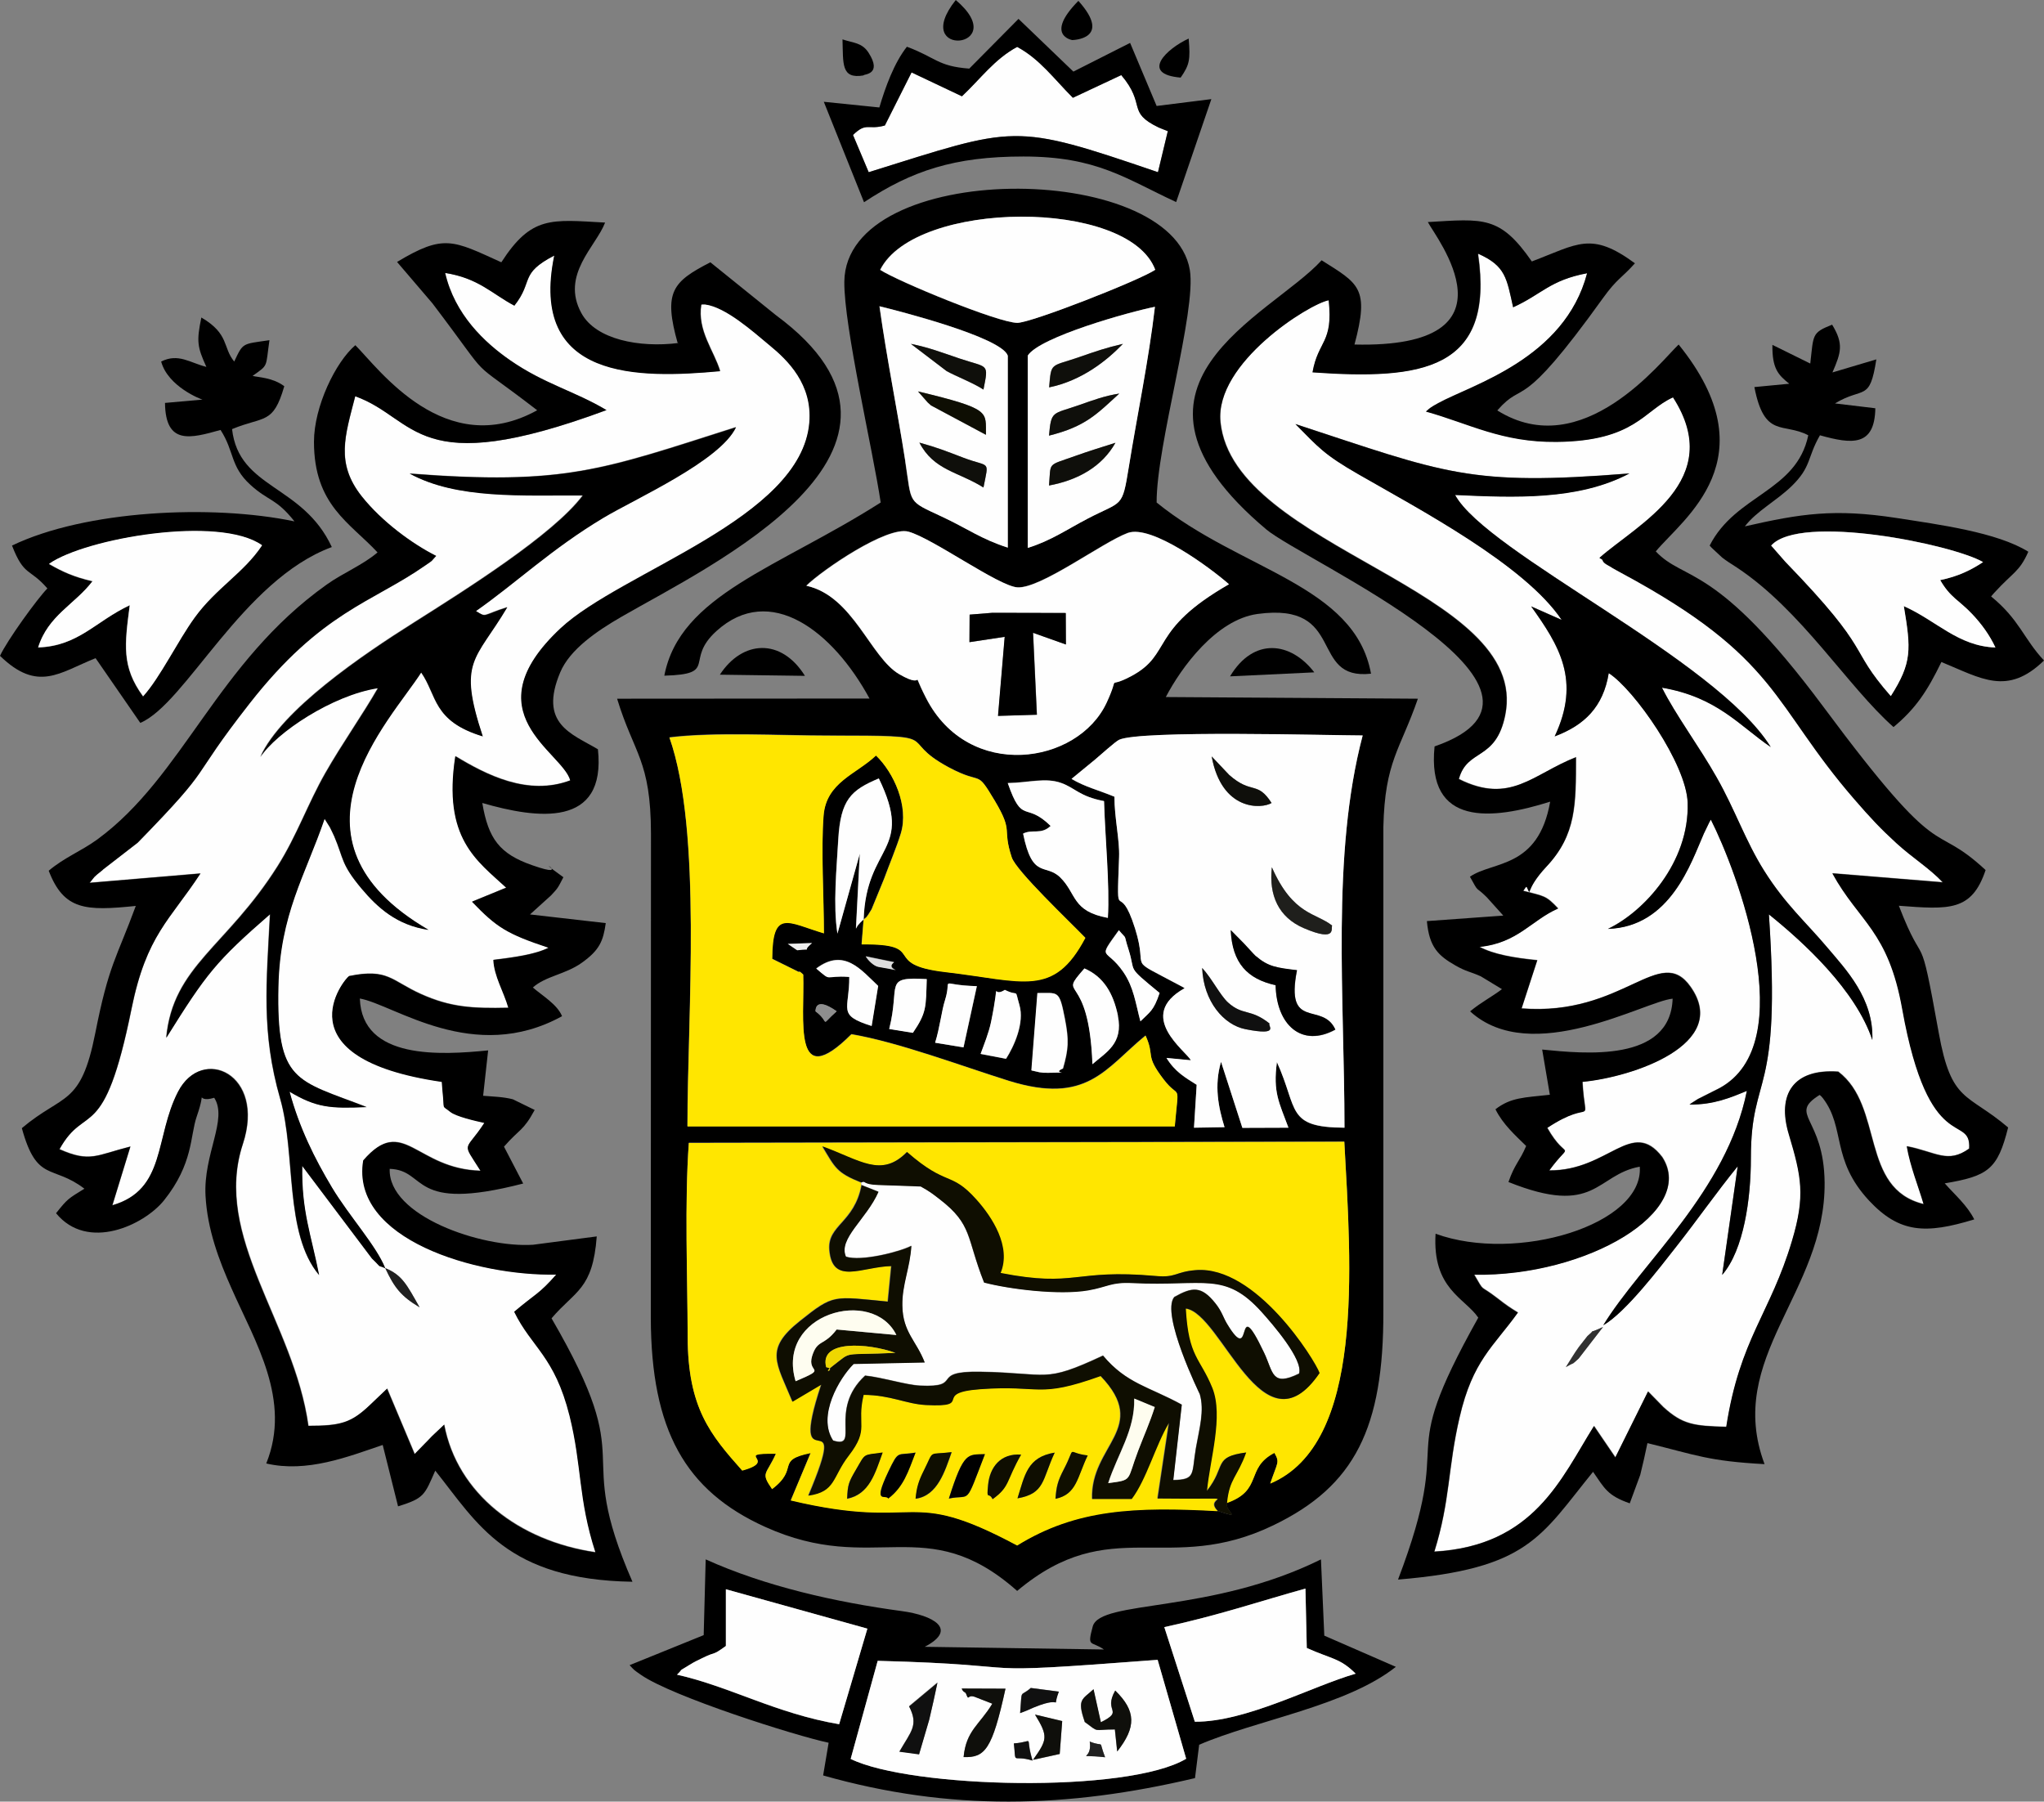 <?xml version="1.0" encoding="UTF-8"?> <!-- Creator: CorelDRAW 2020 (64-Bit) --> <svg xmlns="http://www.w3.org/2000/svg" xmlns:xlink="http://www.w3.org/1999/xlink" xmlns:xodm="http://www.corel.com/coreldraw/odm/2003" xml:space="preserve" width="88.261mm" height="77.796mm" style="shape-rendering:geometricPrecision; text-rendering:geometricPrecision; image-rendering:optimizeQuality; fill-rule:evenodd; clip-rule:evenodd" viewBox="0 0 122.52 107.99"><rect x="0" y="0" width="122.52" height="107.99" fill="#808080" stroke="none"/> <defs> <style type="text/css"> <![CDATA[ .fil1 {fill:black} .fil9 {fill:#0E0E03} .fil3 {fill:#0F0E01} .fil5 {fill:#0F0F0B} .fil10 {fill:#100F00} .fil7 {fill:#101010} .fil8 {fill:#1F1F1C} .fil12 {fill:#202020} .fil13 {fill:#303030} .fil14 {fill:#8E8E8E} .fil15 {fill:#DEDEDE} .fil11 {fill:#EFD700} .fil16 {fill:#EFEFEF} .fil6 {fill:#FEFDEF} .fil4 {fill:#FEFDF0} .fil0 {fill:#FEFEFE} .fil2 {fill:#FFE600} ]]> </style> </defs> <g id="Слой_x0020_1">  <g id="_1930754559104"> <path class="fil0" d="M93.85 81.95c0.32,-0.5 0.5,-0.82 0.79,-1.22 0.01,-0.01 0.51,-0.64 0.51,-0.65 0.74,-0.63 -0.28,0.04 0.93,-0.54l-1.46 1.89c-0.54,0.47 -0.05,0.1 -0.78,0.52zm-0.24 -44.8c-2.23,-3.32 -8.55,-6.64 -12.2,-8.74 -2.07,-1.19 -2.38,-1.61 -3.76,-3 9.03,2.96 10.39,3.74 20.02,2.96 -3.08,1.62 -6.92,1.44 -10.45,1.29 1.89,3.48 15.66,9.84 18.92,15.11 -1.91,-1.29 -3.21,-2.99 -6.52,-3.56 0.8,1.61 2.25,3.55 3.28,5.38 1.11,1.95 1.71,3.8 2.85,5.6 1.28,2.03 2.47,3.04 3.81,4.63 1.06,1.26 2.76,3.02 2.67,5.51 -0.99,-2.99 -4.09,-5.84 -6.2,-7.53 0.76,11.18 -1.08,9.36 -1.08,14.62 0,2.41 -0.41,5.49 -1.72,6.99l0.93 -6.51c-1.3,1.59 -2.4,3.2 -3.71,4.85 -0.92,1.16 -3.01,3.91 -4.35,4.68 2.28,-3.72 7.41,-8.05 8.61,-14.05 -1.01,0.41 -1.97,0.83 -3.44,0.82 0.08,-0.06 0.19,-0.13 0.25,-0.17 0.06,-0.04 0.18,-0.12 0.25,-0.16l1.29 -0.65c4.97,-2.68 1.06,-13.02 -0.51,-16.1 -0.06,0.09 -0.11,0.21 -0.15,0.28l-0.27 0.56c-0.76,1.72 -1.99,5.59 -5.75,5.71 2.15,-1.02 4.89,-3.98 4.78,-7.56 -0.07,-2.32 -3.2,-6.8 -4.73,-7.77 -0.33,2.02 -1.45,3.12 -3.24,3.79 1.58,-3.34 0.26,-5.44 -1.41,-7.79l1.83 0.81zm-2.91 -18.73c-0.39,-1.75 -0.45,-2.48 -2.09,-3.21 1.02,6.99 -3.4,7.55 -9.92,7.09 0.34,-1.93 1.24,-1.73 0.97,-4.32 -1.15,0.21 -6.85,3.76 -6.49,7.3 0.76,7.64 18.58,9.98 17.07,17.56 -0.55,2.78 -2.27,1.98 -2.78,3.84 3.09,1.55 4.43,-0.29 7.02,-1.31 -0,2.8 0.03,4.65 -1.77,6.56 -1.38,1.46 -0.84,1.85 -1.18,1.22 -0.04,-0.07 -0.14,0.15 -0.21,0.23 1.25,0.33 1.34,0.26 2.09,1.06 -1.59,0.7 -2.42,2.07 -4.71,2.3 0.82,0.45 2.05,0.66 3.46,0.8l-0.94 2.89c6.12,0.49 8.29,-3.94 10.14,-1.28 2.4,3.44 -3.49,5.41 -6.49,5.68 0.17,2.94 0.75,0.86 -2.11,2.76 1.21,2.14 1.54,0.61 0.12,2.55 3.55,0.03 4.95,-3.18 6.77,-0.8 2.09,3.23 -4.48,7.16 -11.27,7.05 0.66,1.12 0.25,0.54 1.36,1.39 0.61,0.47 0.76,0.57 1.26,0.88 -1.47,2.06 -2.71,2.87 -3.5,6.29 -0.71,3.05 -0.55,4.96 -1.51,8.04 5.98,-0.34 7.6,-4.37 9.57,-7.53l1.28 1.88 1.96 -3.95 0.91 0.93c1.15,1.05 1.82,1.14 3.78,1.19 0.82,-5.3 2.64,-6.78 3.94,-11.15 0.8,-2.69 0.57,-3.85 -0.19,-6.39 -0.72,-2.39 0.26,-3.94 2.96,-3.75 2.75,2.09 1.28,7.01 5.12,7.94 -0.31,-1.06 -0.8,-2.25 -1.01,-3.47 1.75,0.34 2.45,1.07 3.74,0.14 0.13,-2.16 -2.41,0.57 -4.01,-8.36 -0.84,-4.71 -2.58,-5.2 -4.19,-8.14l6.62 0.54c-0.82,-0.86 -1.77,-1.44 -2.78,-2.35 -0.99,-0.89 -1.54,-1.5 -2.52,-2.63 -4.97,-5.73 -4.47,-8.45 -13.97,-13.57 -0.16,-0.09 -0.48,-0.25 -0.7,-0.4 -0.05,-0.03 -0.37,-0.17 -0.41,-0.33 -0.03,-0.11 -0.14,-0.11 -0.2,-0.17 2.29,-2.02 7.61,-4.64 4.41,-9.62 -1.75,0.78 -2.28,2.62 -6.98,2.67 -3.29,0.03 -5.22,-1.09 -7.83,-1.82 0.27,-0.23 0.27,-0.24 0.73,-0.5 2.02,-1.1 7.58,-2.64 8.93,-7.79 -2.24,0.43 -2.71,1.26 -4.43,2.04z"></path> <path class="fil0" d="M23.09 76.01c1.02,0.41 1.29,0.99 2.06,2.35 -1.11,-0.66 -1.5,-1.16 -2.06,-2.35zm0 0c-0.63,-0.29 -0.11,0.08 -0.81,-0.59l-4.18 -5.55c-0.05,2.71 0.53,4.1 1.01,6.54 -2.1,-2.51 -1.37,-7.23 -2.33,-10.57 -1.14,-3.98 -0.82,-6.94 -0.61,-11.06 -3.24,2.82 -3.81,3.56 -6.22,7.41 0.41,-4.31 3.62,-5.44 6.68,-10.29 1.16,-1.83 1.81,-3.74 2.86,-5.58 1.01,-1.77 2.24,-3.5 3.15,-5.09 -2.74,0.42 -6.1,2.67 -7.05,4.13 1.27,-2.82 6.13,-6.12 9.21,-8.06 3.05,-1.93 8.36,-5.26 10.12,-7.62 -3.62,-0.02 -7.55,0.24 -10.38,-1.31 9.32,0.72 11.5,-0.21 19.56,-2.78 -0.96,2.03 -6.03,4.28 -7.95,5.43 -3.12,1.87 -5.18,3.86 -7.64,5.59 0.67,0.41 0.34,0.26 1.88,-0.23 -1.92,3.23 -2.98,3.17 -1.47,7.74 -3.02,-0.92 -2.73,-2.45 -3.69,-3.83 -1.84,2.88 -8.89,9.99 0.44,15.43 -1.89,-0.28 -3.05,-1.33 -4.01,-2.47 -1.25,-1.49 -1.06,-1.78 -1.64,-3.14 -0.07,-0.16 -0.21,-0.45 -0.26,-0.54l-0.32 -0.51c-1.16,3.41 -2.68,5.73 -2.77,10.07 -0.12,5.75 1.05,5.58 5.29,7.21 -2.19,0.1 -3.02,0.04 -4.62,-0.92 0.59,2.18 1.49,3.99 2.54,5.74 1.01,1.68 2.67,3.5 3.19,4.83zm7.75 -57.69c-1.33,-0.7 -2.15,-1.66 -4.15,-1.96 0.57,2.49 2.37,4.17 3.89,5.23 2.06,1.43 3.85,1.84 5.78,2.99 -11.5,4.26 -11.32,0.52 -15.06,-0.83 -0.61,2.37 -1.19,4 0.39,6 1.21,1.52 3.03,2.85 4.46,3.57 -0.4,0.42 -0.07,0.16 -0.68,0.59 -3.15,2.2 -6.2,2.76 -10.5,8.25 -3.84,4.91 -1.92,3.44 -6.71,8.35l-2.08 1.61c-0.65,0.54 -0.39,0.31 -0.79,0.78l6.64 -0.56c-1.82,2.79 -3.24,3.68 -4.13,8.1 -1.67,8.25 -2.75,5.6 -4.32,8.43 1.83,0.82 2.22,0.35 4.25,-0.16l-1.08 3.52c3.24,-0.94 2.52,-4.08 3.94,-6.81 1.45,-2.79 5.27,-1.05 3.88,3.14 -1.83,5.56 3.07,10.66 3.93,16.89 1.91,0 2.55,-0.17 3.65,-1.21l1.07 -1.02 1.65 3.92 0.83 -0.85c0.07,-0.07 0.14,-0.15 0.21,-0.22l0.73 -0.69c0.78,4.12 4.46,6.97 9.07,7.65 -1.04,-3.21 -0.8,-5.16 -1.55,-8.18 -0.9,-3.59 -2.26,-4.09 -3.32,-6.24 1.28,-1.08 1.49,-1.05 2.52,-2.23 -4.78,0.1 -12.35,-2.11 -11.57,-6.84 2.39,-2.77 3.14,0.52 7.03,0.62 -1.15,-1.83 -0.94,-1.08 0.23,-2.87 -0.55,-0.12 -1.7,-0.38 -2.04,-0.66 -0.55,-0.44 -0.33,-0.02 -0.47,-1.28l-0.04 -0.52c-9.77,-1.42 -5.82,-6.19 -5.56,-6.34 2.33,-0.47 2.53,0.28 4.31,1.08 1.76,0.79 3.07,0.87 5.24,0.82 -0.29,-1 -0.85,-1.88 -0.9,-2.87 1.22,-0.15 2.5,-0.32 3.31,-0.73 -2.5,-0.83 -3.12,-1.21 -4.59,-2.76l2.05 -0.84c-1.76,-1.63 -3.81,-2.95 -3.05,-7.88 1.84,1.11 4.33,2.41 6.89,1.45 -0.46,-1.72 -5.99,-4.05 -0.59,-9.11 3.65,-3.42 14.44,-6.56 14.92,-12.34 0.19,-2.29 -1.28,-3.72 -2.38,-4.63 -1.01,-0.83 -2.63,-2.29 -3.86,-2.45 -0.04,-0.01 -0.16,-0.01 -0.24,0.01 -0.25,1.57 0.75,2.75 1.13,3.99 -4.89,0.45 -11.48,0.55 -9.94,-6.93 -2.12,1.09 -1.23,1.53 -2.39,3z"></path> <path class="fil1" d="M73.53 90.08c-0.12,0.52 1.03,1.01 -0.54,0.48 -4.96,-0.28 -8.48,-0.14 -12.02,2.06 -6.74,-3.61 -5.67,-0.83 -13.57,-2.7l1.19 -2.84c-2.15,0.45 -0.64,0.9 -2.31,2.16 -0.7,-1.02 -0.35,-0.82 0.23,-2.12 -2.65,-0.02 0.22,0.4 -2.02,1.01 -1.91,-2.15 -3.26,-3.75 -3.27,-8.02 -0.01,-3.67 -0.19,-8.03 0.07,-11.62l39.29 -0.07c0.41,7.51 1.24,18.09 -4.44,20.49 0.45,-1.31 0.58,-1.25 0.25,-1.84 -1.77,0.92 -0.65,2.24 -2.87,3.01zm-11.69 -25.92l0.36 -4.63c1.25,0.01 1.3,-0.22 1.64,1.52 0.26,1.32 0.21,1.85 -0.11,3 -0.82,0.35 0.88,0.22 -0.9,0.26 -0.49,0.01 -0.55,-0.05 -0.98,-0.14zm-3.05 -0.99c0.2,-0.55 0.48,-1.23 0.62,-1.89 0.6,-2.94 -0.05,-1.37 0.83,-1.94 0.89,0.44 0.56,-0.18 0.87,0.9 0.32,1.08 -0.32,2.49 -0.8,3.23l-1.52 -0.29zm-2.73 -0.67c0.28,-0.89 0.39,-1.92 0.59,-2.54 0.47,-1.49 -0.51,-0.92 1.91,-0.85l-0.8 3.67 -1.7 -0.28zm-2.76 -0.83c0.68,-2.69 -0.38,-3.13 2.25,-2.99 -0.06,1.68 -0,2 -0.83,3.22l-1.42 -0.23zm-4.42 -1.06c0.02,-0.01 -0.08,-0.95 1.27,0 -1.08,0.96 -0.33,0.7 -1.27,0zm16.12 -2.57c1.15,0.5 1.73,1.49 2.01,2.83 0.35,1.69 -0.72,2.2 -1.52,2.91 -0.21,-5.73 -2.17,-3.82 -0.48,-5.74zm-16.08 0c1.67,-1.26 2.7,0.1 3.71,1.04l-0.39 2.4c-2.09,-0.66 -1.32,-0.96 -1.34,-2.94 -1.58,-0.11 -0.98,0.35 -1.99,-0.51zm4.67 -0.37c-0.65,0.49 1.15,0.61 -0.92,0.27 -0.29,-0.05 -0.63,-0.38 -0.77,-0.63l1.7 0.35zm14.05 -0.76c0.46,1.44 -0.19,0.91 1.86,2.6 -0.36,1.08 -0.58,1.13 -1.15,1.7 -0.28,-1.08 -0.39,-2.04 -1.02,-2.95 -1.05,-1.53 -1.61,-0.65 -0.27,-2.51 0.55,0.65 0.24,0.11 0.58,1.16zm-20.42 -0.34l1.44 -0.05c-0.71,0.59 0.18,0.29 -0.89,0.43l-0.56 -0.38zm4.54 -1.46c-0.06,0.06 -0.17,0.15 -0.2,0.19 -0.02,0.03 -0.14,0.15 -0.16,0.18 -0.02,0.03 -0.08,0.15 -0.1,0.18l0.23 -4.49 -1.34 4.79c-0.27,-1.71 -0.04,-3.91 0.05,-5.64 0.14,-2.39 0.76,-2.96 2.43,-3.66 2.14,4.39 -0.76,3.93 -0.91,8.46zm9.56 -5.15c0.57,-0.29 1.07,0.09 1.65,-0.46 -1.54,-1.51 -1.68,-0.02 -2.57,-2.57 1.28,-0.03 2.26,-0.35 3.22,-0 0.82,0.3 1.07,0.8 2.55,1.08 0.06,2.14 0.35,5.05 0.23,7 -2.17,-0.4 -1.86,-1.45 -2.86,-2.43 -0.89,-0.87 -1.66,0.14 -2.22,-2.62zm4.36 -4.46c0.25,-0.2 1.17,-1.04 1.4,-1.15 1.28,-0.6 12.7,-0.26 14.6,-0.26 -1.89,7.17 -1.09,15.74 -1.09,23.51 -3.52,-0.01 -2.76,-1.1 -4.05,-3.93 -0.25,1.82 0.13,2.41 0.69,3.93l-2.76 0.01 -1.28 -3.96c-0.42,1.44 -0.16,2.71 0.21,3.92l-1.83 0.03 0.16 -2.57c-0.69,-0.44 -1.28,-0.76 -1.81,-1.61l1.46 0.14c-0.26,-0.53 -3.34,-2.65 -0.37,-4.32 -0.09,-0.07 -0.21,-0.13 -0.28,-0.16 -3.36,-1.8 -1.84,-0.7 -2.69,-3.41 -1,-3.17 -1.13,0.14 -0.96,-4.29 0.04,-1.02 -0.28,-2.34 -0.28,-3.62 -1.05,-0.43 -1.73,-0.58 -2.56,-1.06l1.45 -1.19zm-13.93 9.61c0.19,-0.17 0.13,-0.02 0.49,-0.62l0.75 -1.83c0.31,-0.85 0.75,-1.89 1,-2.71 0.5,-1.65 -0.43,-3.66 -1.49,-4.68 -1.19,1.13 -2.98,1.6 -3.14,3.6 -0.16,2.02 0.02,4.94 0.02,7.06 -2.18,-0.65 -3.09,-1.49 -3.1,1.53l1.6 0.79c0.04,-0.08 0.18,0.09 0.26,0.15 0.09,2.7 -0.67,7.14 2.89,3.58 2.79,0.47 6.62,1.91 9.42,2.79 4.71,1.47 5.8,-0.74 8.21,-2.71 0.58,1.28 -0.07,1.11 1.08,2.62 0.99,1.3 0.92,0 0.67,2.82l-29.21 0c0,-6.67 0.9,-17.68 -1.08,-23.31 2.71,-0.34 6.6,-0.11 9.44,-0.11 7.51,-0.01 3.99,0.12 7.3,1.9 2.11,1.13 1.59,0.04 2.76,2 1.15,1.94 0.42,1.59 1.02,3.4 0.27,0.82 3.43,3.81 4.41,4.82 -1.92,3.62 -3.74,2.59 -8.4,2.05 -3.95,-0.45 -0.94,-1.7 -5.01,-1.66l0.12 -1.49zm2.69 -23.25c1.44,0.39 5.42,3.28 6.54,3.34 1.41,0.07 5.05,-2.67 6.6,-3.26 1.43,-0.54 4.99,2.11 6.07,3.07 -4.85,2.78 -3.35,4.18 -5.88,5.52 -1.57,0.83 -0.59,-0.28 -1.45,1.57 -1.72,3.73 -8.28,4.72 -10.83,-0.28 -1.03,-2.02 0.16,-0.4 -1.59,-1.41 -1.75,-1 -2.77,-4.69 -5.58,-5.31 0.97,-0.95 4.83,-3.59 6.12,-3.24zm-0.18 -4.21c-0.48,-3.13 -1.1,-6.09 -1.55,-9.3 1.04,0.25 7.32,1.85 7.69,2.96l0 11.5c-1.61,-0.51 -2.43,-1.14 -3.96,-1.86 -2.09,-0.97 -1.79,-0.72 -2.19,-3.31zm7.34 -6.34c0.72,-1.12 6.14,-2.63 7.62,-2.92 -0.37,3.19 -1.07,6.51 -1.57,9.63 -0.4,2.47 -0.37,1.98 -2.45,3.06 -1.27,0.66 -2.2,1.32 -3.6,1.76l0 -11.53zm-8.85 -5.14c2.1,-4.19 14.89,-4.3 16.48,0 -0.93,0.63 -7.44,3.18 -8.27,3.18 -1.15,-0.01 -7.13,-2.47 -8.22,-3.18zm-12.94 24.33c3.29,-0.09 1.18,-0.91 3.14,-2.68 3.21,-2.9 6.97,-0 9.17,4.05l-15.13 0.01c1.01,3.32 2.02,3.67 2.03,8.08l-0.01 29.04c0.02,6.72 2.06,10.35 6.85,12.52 6.56,2.97 9.64,-1.01 15.11,3.84 5.63,-4.73 9.04,-0.88 15.37,-3.94 4.87,-2.35 6.6,-5.83 6.58,-12.81l-0 -29.03c0.09,-3.96 1.01,-4.63 2.07,-7.7l-15.11 -0.1c0.92,-1.76 3.01,-4.64 5.5,-4.98 5.37,-0.73 3.04,4 6.8,3.58 -0.97,-5.34 -7.86,-6.2 -12.85,-10.26 -0.02,-3.43 2.4,-11.48 1.99,-13.94 -1.11,-6.59 -20.62,-6.62 -20.71,0.7 -0.03,2.68 1.72,10.13 2.18,13.24 -6.17,3.93 -12.04,5.53 -12.97,10.38z"></path> <path class="fil1" d="M6.17 52.12l2.08 -1.61c4.79,-4.91 2.87,-3.44 6.71,-8.35 4.3,-5.5 7.35,-6.05 10.5,-8.25 0.61,-0.42 0.28,-0.17 0.68,-0.59 -1.43,-0.72 -3.25,-2.05 -4.46,-3.57 -1.58,-2 -1,-3.62 -0.39,-6 3.74,1.34 3.56,5.09 15.06,0.83 -1.93,-1.15 -3.72,-1.56 -5.78,-2.99 -1.52,-1.05 -3.32,-2.74 -3.89,-5.23 2,0.31 2.82,1.26 4.15,1.96 1.16,-1.46 0.27,-1.9 2.39,-3 -1.54,7.48 5.05,7.38 9.94,6.93 -0.37,-1.24 -1.38,-2.42 -1.13,-3.99 0.08,-0.02 0.19,-0.01 0.24,-0.01 1.23,0.16 2.85,1.61 3.86,2.45 1.1,0.9 2.57,2.34 2.38,4.63 -0.48,5.78 -11.26,8.92 -14.92,12.34 -5.4,5.06 0.13,7.39 0.59,9.11 -2.55,0.96 -5.05,-0.34 -6.89,-1.45 -0.76,4.93 1.29,6.25 3.05,7.88l-2.05 0.84c1.48,1.54 2.09,1.93 4.59,2.76 -0.81,0.41 -2.08,0.58 -3.31,0.73 0.05,0.99 0.61,1.87 0.9,2.87 -2.17,0.05 -3.48,-0.03 -5.24,-0.82 -1.78,-0.8 -1.98,-1.56 -4.31,-1.08 -0.26,0.14 -4.22,4.92 5.56,6.34l0.04 0.52c0.14,1.26 -0.08,0.83 0.47,1.28 0.35,0.28 1.5,0.54 2.04,0.66 -1.17,1.8 -1.38,1.04 -0.23,2.87 -3.89,-0.1 -4.63,-3.39 -7.03,-0.62 -0.78,4.73 6.79,6.94 11.57,6.84 -1.03,1.18 -1.25,1.15 -2.52,2.23 1.05,2.15 2.42,2.65 3.32,6.24 0.75,3.02 0.51,4.97 1.55,8.18 -4.61,-0.67 -8.29,-3.52 -9.07,-7.65l-0.73 0.69c-0.07,0.07 -0.14,0.15 -0.21,0.22l-0.83 0.85 -1.65 -3.92 -1.07 1.02c-1.11,1.04 -1.74,1.21 -3.65,1.21 -0.87,-6.23 -5.76,-11.33 -3.93,-16.89 1.38,-4.2 -2.44,-5.93 -3.88,-3.14 -1.41,2.73 -0.7,5.87 -3.94,6.81l1.08 -3.52c-2.03,0.51 -2.41,0.98 -4.25,0.16 1.57,-2.84 2.65,-0.18 4.32,-8.43 0.9,-4.42 2.31,-5.31 4.13,-8.1l-6.64 0.56c0.39,-0.47 0.13,-0.25 0.79,-0.78zm34.48 -31.56c-2.31,0.29 -4.93,-0.2 -5.8,-1.79 -1.26,-2.3 0.88,-4 1.42,-5.43 -3.24,-0.18 -4.41,-0.42 -6.22,2.38 -2.91,-1.32 -3.44,-1.71 -6.25,-0.02l2.12 2.48c3.91,5.15 1.77,2.93 6.28,6.41 -5.52,3.05 -9.49,-2.49 -10.9,-3.9 -1.18,1 -2.48,3.68 -2.48,5.79 0,3.8 2.16,4.85 3.81,6.63 -0.87,0.75 -2.07,1.23 -3.05,1.93 -6.59,4.69 -8.57,11.48 -13.74,15.27 -0.99,0.72 -1.96,1.07 -2.92,1.88 0.91,2.37 2.21,2.42 5.22,2.11 -1.17,3.18 -1.61,3.48 -2.43,7.63 -0.87,4.4 -1.91,3.59 -4.4,5.69 0.9,3.29 1.83,2.16 3.75,3.63 -0.97,0.6 -1,0.59 -1.7,1.47 1.89,2.31 5.28,0.71 6.47,-0.77 1.76,-2.2 1.56,-3.86 1.96,-5.02 0.67,-1.94 -0.2,-0.75 1.05,-1.13 0.83,1.29 -0.66,3.37 -0.52,5.88 0.11,2.01 0.8,3.85 1.56,5.55 1.41,3.2 3.61,6.69 2.08,10.49 2.43,0.57 4.89,-0.4 6.98,-1.11l0.92 3.68c1.57,-0.49 1.58,-0.66 2.23,-2.14 2.52,3.16 4.28,6.54 11.82,6.66 -3.68,-8.44 0.56,-6.48 -4.85,-15.79 1.42,-1.67 2.47,-1.71 2.71,-4.91l-3.82 0.5c-3.1,0.2 -8.71,-1.74 -8.59,-4.55 2.29,0.08 1.15,2.65 8,0.88l-1.15 -2.21c0.94,-1.08 1.14,-0.91 1.84,-2.2l-1.31 -0.64c-0.58,-0.15 -1.19,-0.16 -1.78,-0.21l0.3 -2.72c-2.82,0.28 -7.57,0.58 -7.69,-3.11 2.06,0.37 6.82,3.98 12.12,1.06 -0.28,-0.7 -1.17,-1.22 -1.75,-1.72 0.77,-0.69 1.95,-0.78 2.93,-1.48 1.07,-0.76 1.29,-1.31 1.44,-2.38l-4.54 -0.52 1.26 -1.14c0.42,-0.45 0.4,-0.43 0.74,-1.09 -2.18,-1.55 0.77,0.21 -1.87,-0.72 -1.95,-0.68 -2.63,-1.58 -2.99,-3.73 3.28,0.95 7.44,1.52 6.93,-3.22 -1.59,-0.94 -3.56,-1.52 -2.26,-4.61 0.58,-1.38 2.2,-2.48 3.67,-3.33 5.25,-3.04 20.15,-10.05 9.26,-18.08l-3.93 -3.17c-2.27,1.17 -2.83,1.77 -1.95,4.88z"></path> <path class="fil1" d="M88.61 15.21c1.64,0.73 1.7,1.46 2.09,3.21 1.72,-0.78 2.19,-1.62 4.43,-2.04 -1.35,5.14 -6.92,6.68 -8.93,7.79 -0.47,0.26 -0.47,0.27 -0.73,0.5 2.61,0.73 4.54,1.85 7.83,1.82 4.7,-0.05 5.22,-1.88 6.98,-2.67 3.21,4.98 -2.12,7.6 -4.41,9.62 0.06,0.06 0.17,0.06 0.2,0.17 0.04,0.15 0.36,0.3 0.41,0.33 0.23,0.15 0.54,0.31 0.7,0.4 9.5,5.11 9,7.84 13.97,13.57 0.98,1.13 1.54,1.73 2.52,2.63 1.01,0.92 1.97,1.49 2.78,2.35l-6.62 -0.54c1.61,2.93 3.35,3.43 4.19,8.14 1.6,8.93 4.14,6.2 4.01,8.36 -1.3,0.93 -1.99,0.2 -3.74,-0.14 0.21,1.22 0.7,2.41 1.01,3.47 -3.84,-0.93 -2.37,-5.86 -5.12,-7.94 -2.7,-0.19 -3.68,1.36 -2.96,3.75 0.76,2.54 1,3.69 0.19,6.39 -1.3,4.37 -3.12,5.85 -3.94,11.15 -1.96,-0.05 -2.63,-0.14 -3.78,-1.19l-0.91 -0.93 -1.96 3.95 -1.28 -1.88c-1.97,3.15 -3.59,7.18 -9.57,7.53 0.96,-3.08 0.8,-4.99 1.51,-8.04 0.79,-3.42 2.02,-4.23 3.5,-6.29 -0.5,-0.31 -0.66,-0.41 -1.26,-0.88 -1.1,-0.85 -0.7,-0.26 -1.36,-1.39 6.79,0.11 13.37,-3.82 11.27,-7.05 -1.82,-2.37 -3.22,0.83 -6.77,0.8 1.43,-1.94 1.1,-0.41 -0.12,-2.55 2.86,-1.89 2.28,0.19 2.11,-2.76 3,-0.28 8.89,-2.25 6.49,-5.68 -1.85,-2.66 -4.02,1.76 -10.14,1.28l0.94 -2.89c-1.41,-0.14 -2.64,-0.36 -3.46,-0.8 2.29,-0.23 3.11,-1.6 4.71,-2.3 -0.75,-0.8 -0.84,-0.73 -2.09,-1.06 0.07,-0.08 0.18,-0.3 0.21,-0.23 0.34,0.64 -0.19,0.25 1.18,-1.22 1.8,-1.92 1.76,-3.76 1.77,-6.56 -2.6,1.02 -3.93,2.85 -7.02,1.31 0.51,-1.86 2.22,-1.05 2.78,-3.84 1.51,-7.58 -16.31,-9.92 -17.07,-17.56 -0.35,-3.54 5.34,-7.1 6.49,-7.3 0.28,2.59 -0.63,2.39 -0.97,4.32 6.52,0.46 10.94,-0.11 9.92,-7.09zm-3.01 -1.88c0.41,0.83 5.79,7.56 -4.41,7.32 0.91,-3.4 0.26,-3.64 -1.97,-5.05 -3.06,3.36 -13.59,7.48 -3.32,16.13 2.22,1.87 19.77,9.65 10.09,13.01 -0.49,4.84 3.45,4.41 6.93,3.31 -0.71,4.04 -3.44,3.55 -4.81,4.5 0.58,1.05 0.27,0.5 1.01,1.23l0.99 1.1 -4.58 0.33c0.14,1.58 0.7,2.08 1.71,2.66 0.69,0.39 0.85,0.35 1.52,0.65l1.27 0.77c-0.62,0.47 -1.23,0.77 -1.91,1.33 3.68,3.36 10.48,-0.61 12.14,-0.76 -0.13,3.84 -5.31,3.3 -7.82,3.05l0.46 2.71c-1.53,0.17 -2.33,0.15 -3.26,0.87 0.45,0.91 1.2,1.57 1.84,2.2 -0.38,0.91 -0.69,1.08 -1.06,2.16 5.26,2.11 5.23,-0.44 7.87,-0.92 0.26,3.47 -7.37,5.79 -12.24,4.02 -0.2,3.31 1.75,3.84 2.56,5.03 -5.23,9.34 -1.21,6.23 -4.81,15.7 7.83,-0.65 8.53,-2.57 11.69,-6.46 0.69,0.99 0.85,1.42 2.2,1.89l0.63 -1.71c0.18,-0.72 0.28,-1.19 0.43,-1.9 2.93,0.72 3.66,1.08 7.02,1.26 -2.39,-6.38 3.66,-10.26 3.6,-16.88 -0.04,-3.95 -2.22,-4.04 -0.3,-5.25 0.08,0.05 0.16,0.15 0.2,0.2 1.36,1.78 0.47,3.66 2.76,6.13 1.83,1.96 3.4,2.02 6.31,1.13 -0.43,-0.85 -1.15,-1.46 -1.77,-2.16 2.6,-0.44 3.17,-0.83 3.8,-3.35 -2.47,-2.1 -3.4,-1.45 -4.16,-5.68 -1.22,-6.79 -0.77,-3.41 -2.39,-7.61 3.02,0.23 4.37,0.34 5.2,-2.14 -3.36,-3.11 -2.37,0.12 -9.72,-9.78 -6.48,-8.72 -8.32,-7.48 -10.05,-9.32 1.6,-1.94 6.9,-5.56 1.37,-12.4 -1.02,0.95 -5.76,7.15 -10.87,3.95 1.68,-1.92 1.22,0.39 6.34,-6.74 0.85,-1.18 1.11,-1.18 1.91,-2.08 -2.63,-1.93 -3.41,-1.16 -6.18,-0.11 -1.91,-2.75 -2.89,-2.56 -6.24,-2.36z"></path> <path class="fil2" d="M53.25 89.82c-0.16,-0.3 -0.97,0.43 0,-1.62 0.63,-1.34 0.51,-0.94 1.63,-1.14 -0.45,1.16 -0.71,2.04 -1.63,2.75zm7.74 -0.01c0.44,-1.39 0.58,-2.47 2.23,-2.74 -0.76,1.63 -0.57,2.45 -2.23,2.74zm-6.1 0.03c0.06,-0.69 0.19,-1.08 0.5,-1.7 0.64,-1.27 0.2,-0.91 1.66,-1.09 -0.4,1.13 -0.85,2.61 -2.15,2.79zm8.37 0c0.05,-0.72 0.13,-1.07 0.5,-1.77 0.78,-1.49 0.08,-0.99 1.43,-0.83 -0.63,1.3 -0.65,2.34 -1.94,2.6zm-3.77 0.02c-0.24,-0.49 -0.36,0.14 -0.27,-0.85 0.1,-1.06 0.76,-1.91 1.98,-1.82 -0.91,1.58 -0.66,1.9 -1.71,2.67zm-2.62 -0.03c0.9,-2.84 1.13,-2.62 2.16,-2.66 -1.23,3.19 -0.8,2.38 -2.16,2.66zm-6.1 0.01c0.04,-0.84 0.07,-0.97 0.54,-1.75 0.58,-0.99 0.37,-0.85 1.59,-1.01 -0.45,1.23 -0.79,2.5 -2.13,2.77zm22.21 0.72c-1.03,-0.99 2.18,-0.68 -3.62,-0.75l0.68 -4.53c-0.81,1.35 -1.34,3.38 -2.23,4.56l-2.37 0c-0.11,-3.23 3.49,-4.26 0.51,-7.37 -3.82,1.36 -3.53,0.52 -7.22,0.79 -2.96,0.21 -0.31,1.09 -3.24,0.95 -1.21,-0.06 -2.11,-0.6 -3.75,-0.61 -0.43,1.82 0.37,2.01 -0.89,3.64 -1,1.3 -0.77,2.18 -2.42,2.4 2.66,-6.3 -1.33,-0.27 0.77,-6.65l-1.72 1.02c-0.97,-2.35 -1.69,-3.13 0.44,-4.83 2.05,-1.64 2,-1.49 5.27,-1.17l0.21 -2.13c-1.77,0.05 -3.54,1.18 -3.71,-0.98 -0.12,-1.49 1.5,-1.6 1.93,-3.87l-0.01 -0.14c-1.49,-0.59 -1.57,-0.89 -2.34,-2.17 2.26,0.81 3.53,1.91 5.07,0.34 2.42,2.12 2.6,1.12 4.16,2.85 0.95,1.06 2.1,2.83 1.45,4.4 4.56,0.89 4.36,-0.26 9.29,0.18 1.26,0.11 1.18,-0.26 2.41,-0.35 3.6,-0.29 7.14,5.38 7.42,6.17 -3.4,4.99 -5.85,-3.6 -8.02,-3.87 0.16,2.93 0.85,2.94 1.59,4.76 0.69,1.69 -0.15,4.31 -0.32,6.17 1.19,-1.5 0.34,-2.03 2.35,-2.3 -0.53,1.48 -1.01,1.57 -1.15,3.03 2.21,-0.77 1.1,-2.09 2.87,-3.01 0.33,0.59 0.19,0.53 -0.25,1.84 5.68,-2.39 4.85,-12.98 4.44,-20.49l-39.29 0.07c-0.26,3.59 -0.08,7.95 -0.07,11.62 0.01,4.27 1.36,5.87 3.27,8.02 2.24,-0.61 -0.63,-1.04 2.02,-1.01 -0.58,1.3 -0.94,1.1 -0.23,2.12 1.67,-1.26 0.16,-1.72 2.31,-2.16l-1.19 2.84c7.9,1.87 6.83,-0.91 13.57,2.7 3.54,-2.19 7.06,-2.33 12.02,-2.06z"></path> <path class="fil2" d="M51.77 55.12l-0.12 1.49c4.07,-0.04 1.06,1.2 5.01,1.66 4.67,0.54 6.49,1.57 8.4,-2.05 -0.98,-1.02 -4.14,-4.01 -4.41,-4.82 -0.6,-1.81 0.14,-1.46 -1.02,-3.4 -1.17,-1.96 -0.65,-0.87 -2.76,-2 -3.31,-1.78 0.21,-1.9 -7.3,-1.9 -2.84,0 -6.73,-0.22 -9.44,0.11 1.98,5.63 1.08,16.63 1.08,23.31l29.21 0c0.25,-2.81 0.32,-1.52 -0.67,-2.82 -1.15,-1.5 -0.5,-1.34 -1.08,-2.62 -2.41,1.97 -3.49,4.18 -8.21,2.71 -2.81,-0.88 -6.63,-2.32 -9.42,-2.79 -3.56,3.56 -2.8,-0.88 -2.89,-3.58 -0.08,-0.06 -0.22,-0.23 -0.26,-0.15l-1.6 -0.79c0.02,-3.02 0.92,-2.18 3.1,-1.53 0,-2.13 -0.18,-5.04 -0.02,-7.06 0.16,-2 1.95,-2.47 3.14,-3.6 1.06,1.02 1.99,3.03 1.49,4.68 -0.25,0.82 -0.69,1.86 -1,2.71l-0.75 1.83c-0.36,0.6 -0.3,0.45 -0.49,0.62z"></path> <path class="fil0" d="M72.06 58.02c0.59,0.64 1.07,1.63 1.55,2.07 0.9,0.81 1.32,0.34 2.49,1.26 -0.15,0.11 0.69,0.76 -1.44,0.34 -1.3,-0.25 -2.52,-1.66 -2.6,-3.67zm1.72 -2.27l0.8 0.81c0.18,0.19 0.6,0.67 0.71,0.76 0.75,0.64 1.23,0.7 2.46,0.84 -0.73,3.67 1.53,1.85 2.3,3.56 -2.01,1.1 -3.53,-0.27 -3.58,-2.66 -1.69,-0.38 -2.6,-1.32 -2.69,-3.3zm2.46 -3.76c1.27,2.88 2.65,2.71 3.61,3.49 -0.12,0.08 0.39,1.05 -1.71,0.15 -1.51,-0.65 -2.09,-1.97 -1.91,-3.64zm-2.56 -5.54c1.35,1.19 1.67,0.32 2.54,1.68 -0.6,0.37 -2.99,0.5 -3.59,-2.79l1.05 1.11zm-9.44 0.24c0.84,0.49 1.51,0.63 2.56,1.06 0,1.28 0.32,2.6 0.28,3.62 -0.17,4.42 -0.04,1.12 0.96,4.29 0.85,2.71 -0.67,1.61 2.69,3.41 0.07,0.04 0.19,0.1 0.28,0.16 -2.98,1.66 0.11,3.78 0.37,4.32l-1.46 -0.14c0.53,0.85 1.12,1.17 1.81,1.61l-0.16 2.57 1.83 -0.03c-0.37,-1.2 -0.63,-2.48 -0.21,-3.92l1.28 3.96 2.76 -0.01c-0.56,-1.52 -0.93,-2.11 -0.69,-3.93 1.29,2.83 0.53,3.91 4.05,3.93 0,-7.77 -0.8,-16.34 1.09,-23.51 -1.9,0 -13.32,-0.33 -14.6,0.26 -0.23,0.11 -1.16,0.95 -1.4,1.15l-1.45 1.19z"></path> <path class="fil0" d="M58.11 38.49l0.01 -1.65 1.38 -0.11 4.39 0.02 0.01 1.88 -1.97 -0.7 0.23 4.91 -2.33 0.07 0.4 -4.74 -2.11 0.32zm-9.77 -3.38c2.82,0.62 3.84,4.31 5.58,5.31 1.75,1.01 0.56,-0.61 1.59,1.41 2.54,5 9.1,4.02 10.83,0.28 0.86,-1.86 -0.12,-0.74 1.45,-1.57 2.53,-1.34 1.03,-2.74 5.88,-5.52 -1.08,-0.95 -4.64,-3.6 -6.07,-3.07 -1.55,0.58 -5.19,3.33 -6.6,3.26 -1.12,-0.06 -5.1,-2.95 -6.54,-3.34 -1.28,-0.35 -5.15,2.29 -6.12,3.24z"></path> <path class="fil1" d="M93.61 37.16l-1.83 -0.81c1.68,2.34 2.99,4.44 1.41,7.79 1.79,-0.67 2.91,-1.77 3.24,-3.79 1.53,0.98 4.66,5.45 4.73,7.77 0.11,3.58 -2.63,6.54 -4.78,7.56 3.76,-0.12 4.99,-3.99 5.75,-5.71l0.27 -0.56c0.03,-0.07 0.09,-0.19 0.15,-0.28 1.56,3.08 5.47,13.42 0.51,16.1l-1.29 0.65c-0.07,0.04 -0.19,0.12 -0.25,0.16 -0.06,0.04 -0.17,0.1 -0.25,0.17 1.47,0.01 2.44,-0.41 3.44,-0.82 -1.2,6 -6.34,10.33 -8.61,14.05 1.35,-0.77 3.44,-3.52 4.35,-4.68 1.3,-1.65 2.41,-3.25 3.71,-4.85l-0.93 6.51c1.3,-1.5 1.72,-4.58 1.72,-6.99 0,-5.26 1.84,-3.44 1.08,-14.62 2.1,1.69 5.2,4.54 6.2,7.53 0.1,-2.49 -1.61,-4.25 -2.67,-5.51 -1.34,-1.59 -2.53,-2.6 -3.81,-4.63 -1.13,-1.8 -1.74,-3.65 -2.85,-5.6 -1.03,-1.83 -2.48,-3.77 -3.28,-5.38 3.31,0.57 4.62,2.26 6.52,3.56 -3.26,-5.27 -17.03,-11.63 -18.92,-15.11 3.53,0.16 7.37,0.34 10.45,-1.29 -9.63,0.77 -10.99,0 -20.02,-2.96 1.38,1.39 1.69,1.81 3.76,3 3.65,2.1 9.97,5.42 12.2,8.74z"></path> <path class="fil1" d="M23.09 76.01c-0.52,-1.32 -2.18,-3.14 -3.19,-4.83 -1.05,-1.76 -1.95,-3.57 -2.54,-5.74 1.6,0.95 2.43,1.02 4.62,0.92 -4.24,-1.64 -5.41,-1.46 -5.29,-7.21 0.09,-4.34 1.6,-6.66 2.77,-10.07l0.32 0.51c0.04,0.09 0.19,0.38 0.26,0.54 0.58,1.36 0.39,1.65 1.64,3.14 0.96,1.14 2.11,2.19 4.01,2.47 -9.33,-5.43 -2.28,-12.55 -0.44,-15.43 0.97,1.38 0.68,2.92 3.69,3.83 -1.51,-4.57 -0.45,-4.51 1.47,-7.74 -1.54,0.49 -1.21,0.64 -1.88,0.23 2.46,-1.73 4.52,-3.72 7.64,-5.59 1.92,-1.15 6.99,-3.4 7.95,-5.43 -8.06,2.57 -10.24,3.49 -19.56,2.78 2.83,1.55 6.76,1.29 10.38,1.31 -1.76,2.36 -7.07,5.69 -10.12,7.62 -3.08,1.94 -7.94,5.24 -9.21,8.06 0.95,-1.46 4.31,-3.71 7.05,-4.13 -0.91,1.59 -2.14,3.32 -3.15,5.09 -1.05,1.84 -1.71,3.75 -2.86,5.58 -3.06,4.85 -6.27,5.98 -6.68,10.29 2.41,-3.86 2.98,-4.59 6.22,-7.41 -0.21,4.12 -0.53,7.08 0.61,11.06 0.96,3.34 0.23,8.06 2.33,10.57 -0.48,-2.44 -1.06,-3.83 -1.01,-6.54l4.18 5.55c0.7,0.67 0.18,0.31 0.81,0.59z"></path> <path class="fil0" d="M51.64 71.02l1.01 0.4c-0.72,1.65 -2.43,2.81 -1.95,3.89 0.9,0.31 3.24,-0.29 3.92,-0.65 -0.08,1.33 -0.56,2.31 -0.54,3.57 0.02,1.61 0.84,2.12 1.34,3.42l-4.26 0.09c-0.85,0.84 -2.2,3.11 -1.23,4.59 1.67,0.53 -0.33,-1.82 1.92,-3.89 1.05,0.11 2.45,0.56 3.29,0.6 2.68,0.13 0.5,-0.88 3.6,-0.83 4.18,0.07 3.75,0.73 7.37,-0.97 1.41,1.69 2.73,1.85 4.72,2.94l-0.51 4.52c1.38,-0.02 1.09,-0.37 1.36,-1.93 0.2,-1.16 0.52,-2.23 0.23,-3.22 -0,-0 -2.36,-4.81 -1.53,-5.82 1.08,-0.6 1.62,-0.68 2.46,0.37 0.4,0.5 0.47,0.85 0.7,1.23 1.65,2.73 0.41,-2.1 2.22,1.73 0.56,1.17 0.44,2.08 2.1,1.26 0.27,-0.84 -1.62,-3 -2.23,-3.68 -2.23,-2.48 -3.44,-1.55 -7.75,-1.75 -1.29,-0.06 -1.5,0.24 -2.67,0.44 -1.76,0.3 -4.74,-0.07 -6.23,-0.47 -1.08,-2.7 -0.68,-3.46 -2.67,-5 -0.45,-0.35 -0.61,-0.47 -1.13,-0.76l-2.54 -0.09c-0.99,-0.03 -0.73,-0.29 -1.02,-0.15l0.01 0.14z"></path> <path class="fil1" d="M50.99 105.43l1.62 -5.88c10.31,0.27 4.34,0.89 16.78,-0.06l1.71 5.93c-3.51,2.1 -16.52,1.77 -20.11,0.01zm18.8 -7.9c3.23,-0.7 5.69,-1.54 8.46,-2.31l0.08 3.56c1.48,0.67 1.99,0.6 2.93,1.54 -2.64,0.76 -6.56,2.9 -9.64,2.88l-1.83 -5.67zm-19.49 5.82c-3.77,-0.63 -6.57,-2.26 -9.72,-2.97 0.5,-0.48 -0.08,-0.08 0.74,-0.58 0.32,-0.2 0.45,-0.24 0.77,-0.41 0.92,-0.45 0.55,-0.1 1.42,-0.73l0 -3.4 8.48 2.36 -1.69 5.72zm5.13 -4.64c2.03,-1.06 0.49,-1.89 -1.37,-2.14 -3.99,-0.54 -8.17,-1.48 -11.76,-3.1l-0.12 4.54 -4.44 1.8c0.3,0.32 0.22,0.26 0.68,0.58 1.88,1.31 9.29,3.66 11.25,4.07l-0.33 1.96c7.62,2.16 14.63,1.97 22.29,0.16l0.25 -2c3.43,-1.48 8.83,-2.32 11.79,-4.67l-4.29 -1.87 -0.2 -4.57c-6.64,3.28 -13.24,2.4 -13.68,4.02 -0.35,1.3 -0.1,0.84 0.67,1.38l-10.72 -0.16z"></path> <path class="fil3" d="M66.42 88.9c0.56,-1.74 1.61,-3.17 1.56,-5.07l1.23 0.51c-0.29,0.94 -0.63,1.66 -1,2.63 -0.69,1.81 -0.29,1.73 -1.8,1.93zm-16.89 -6.95c-0.44,-1.65 2.51,-1.45 4.15,-0.86 -3.28,0.15 -2.55,-0.14 -3.73,0.76 -0.77,0.59 0.22,0.21 -0.42,0.1zm-1.84 0.84c-1.21,-4.06 4.62,-5.67 6.04,-2.77l-3.58 -0.33c-0.78,1.02 -1.15,0.57 -1.47,1.59 -0.34,1.08 1.02,0.66 -0.99,1.51zm3.94 -11.91c0.29,-0.14 0.03,0.12 1.02,0.15l2.54 0.09c0.52,0.29 0.68,0.41 1.13,0.76 2,1.54 1.6,2.29 2.67,5 1.49,0.39 4.47,0.77 6.23,0.47 1.17,-0.2 1.37,-0.51 2.67,-0.44 4.31,0.21 5.52,-0.73 7.75,1.75 0.62,0.69 2.5,2.85 2.23,3.68 -1.66,0.81 -1.54,-0.09 -2.1,-1.26 -1.82,-3.82 -0.58,1 -2.22,-1.73 -0.23,-0.38 -0.3,-0.73 -0.7,-1.23 -0.84,-1.05 -1.38,-0.98 -2.46,-0.37 -0.83,1.01 1.53,5.82 1.53,5.82 0.29,0.99 -0.02,2.05 -0.23,3.22 -0.27,1.56 0.01,1.91 -1.36,1.93l0.51 -4.52c-1.99,-1.09 -3.31,-1.26 -4.72,-2.94 -3.62,1.69 -3.19,1.04 -7.37,0.97 -3.1,-0.05 -0.92,0.96 -3.6,0.83 -0.84,-0.04 -2.23,-0.49 -3.29,-0.6 -2.25,2.08 -0.25,4.43 -1.92,3.89 -0.97,-1.48 0.38,-3.75 1.23,-4.59l4.26 -0.09c-0.5,-1.31 -1.32,-1.81 -1.34,-3.42 -0.02,-1.25 0.46,-2.24 0.54,-3.57 -0.68,0.36 -3.02,0.95 -3.92,0.65 -0.48,-1.08 1.23,-2.25 1.95,-3.89l-1.01 -0.4c-0.43,2.27 -2.04,2.38 -1.93,3.87 0.17,2.15 1.94,1.02 3.71,0.98l-0.21 2.13c-3.27,-0.31 -3.22,-0.47 -5.27,1.17 -2.14,1.7 -1.41,2.48 -0.44,4.83l1.72 -1.02c-2.1,6.37 1.89,0.35 -0.77,6.65 1.65,-0.23 1.42,-1.11 2.42,-2.4 1.26,-1.63 0.45,-1.82 0.89,-3.64 1.64,0.01 2.54,0.55 3.75,0.61 2.93,0.15 0.28,-0.73 3.24,-0.95 3.69,-0.27 3.4,0.58 7.22,-0.79 2.98,3.11 -0.62,4.14 -0.51,7.37l2.37 0c0.89,-1.18 1.42,-3.2 2.23,-4.56l-0.68 4.53c5.8,0.07 2.59,-0.24 3.62,0.75 1.57,0.53 0.42,0.04 0.54,-0.48 0.14,-1.47 0.62,-1.55 1.15,-3.03 -2.01,0.27 -1.16,0.8 -2.35,2.3 0.17,-1.86 1,-4.47 0.32,-6.17 -0.74,-1.82 -1.43,-1.83 -1.59,-4.76 2.17,0.27 4.62,8.86 8.02,3.87 -0.28,-0.79 -3.82,-6.46 -7.42,-6.17 -1.23,0.1 -1.16,0.47 -2.41,0.35 -4.93,-0.44 -4.73,0.71 -9.29,-0.18 0.65,-1.57 -0.5,-3.34 -1.45,-4.4 -1.56,-1.74 -1.73,-0.73 -4.16,-2.85 -1.54,1.57 -2.81,0.48 -5.07,-0.34 0.77,1.28 0.85,1.58 2.34,2.17z"></path> <path class="fil1" d="M113.33 41.72c-2.65,-3.02 -0.94,-2.5 -6.32,-8.05l-0.85 -0.97c1.73,-1.94 10.84,-0.09 12.7,0.99 -0.71,0.47 -1.49,0.86 -2.57,1.08 0.61,1.06 1.12,1.19 1.92,2.04 0.55,0.58 1.04,1.25 1.39,2 -2.24,-0.08 -3.53,-1.61 -5.49,-2.48 0.43,2.59 0.5,3.38 -0.78,5.39zm-3.49 -19.4c0.52,-1.2 0.68,-1.71 -0.02,-2.86 -1.23,0.49 -1.11,0.58 -1.31,2.33l-2.27 -1.12c-0.02,1.43 0.35,1.8 1.01,2.33l-2.09 0.2c0.6,3.1 1.73,2.1 3.23,2.89 -0.71,3.39 -4.35,3.54 -5.91,6.61 0.05,0.07 0.14,0.15 0.18,0.19l0.57 0.53c0.2,0.16 0.6,0.42 0.87,0.59 3.88,2.56 6.65,7.14 9.4,9.57 1.34,-1.12 2.02,-2.15 2.87,-3.9 2.39,0.98 3.95,2.05 6.15,-0.09 -1.24,-1.33 -1.46,-2.44 -3.17,-3.84 0.06,-0.08 0.15,-0.17 0.19,-0.22 1.14,-1.25 1.5,-1.24 2.04,-2.46 -1.87,-1.17 -5.38,-1.63 -7.88,-2.02 -3.76,-0.58 -5.77,-0.26 -9.11,0.5 0.69,-0.91 1.88,-1.52 2.79,-2.4 1.21,-1.17 0.93,-1.7 1.71,-3.06 1.93,0.54 3.28,0.68 3.32,-1.62l-2.42 -0.29c1.73,-1.04 2.08,-0.06 2.48,-2.64l-2.62 0.78z"></path> <path class="fil1" d="M2.95 33.8c2.16,-1.51 10.18,-2.92 12.75,-1.1 -1.08,1.64 -2.75,2.55 -4.04,4.33 -1.01,1.39 -2.08,3.61 -3.09,4.72 -1.3,-1.78 -1.11,-3.1 -0.8,-5.46 -2.06,0.96 -3.07,2.44 -5.49,2.53 0.6,-1.93 2.2,-2.57 3.26,-3.97 -1.13,-0.26 -1.79,-0.57 -2.6,-1.03zm13.2 -13.41c-1.64,0.24 -1.57,0.13 -2.11,1.28 -0.7,-0.84 -0.28,-1.65 -1.97,-2.64 -0.3,1.44 -0.24,1.77 0.3,2.96 -0.97,-0.24 -1.68,-0.84 -2.71,-0.32 0.41,1.51 2.4,2.27 2.48,2.28l-2.25 0.2c0.03,2.55 1.54,2.12 3.33,1.62 0.84,1.3 0.57,2.18 1.79,3.29 1.1,1 1.53,0.79 2.64,2.19 -4.98,-1.04 -12.55,-0.66 -16.93,1.45 0.73,1.88 1.05,1.33 2.12,2.57 -0.61,0.62 -2.41,3.11 -2.84,4.04 2.27,2.21 3.57,1 5.73,0.14l2.68 3.88c2.73,-1.16 6.12,-8.56 11.48,-10.54 -1.75,-3.77 -5.57,-3.47 -5.98,-7.07 1.93,-0.8 2.46,-0.25 3.13,-2.57 -0.68,-0.52 -1.55,-0.53 -1.9,-0.62 0.97,-0.69 0.77,-0.47 1.01,-2.13z"></path> <path class="fil0" d="M66.24 105.33c-1.96,-0.22 -0.73,0.29 -0.92,-0.94 0.96,0.38 0.48,-0.21 0.92,0.94zm-4.34 0.2c-1.26,-0.38 -0.97,0.33 -1.12,-1.03 1.33,-0.09 0.63,-0.58 1.12,1.03zm0.03 -0.05c0.84,-1.19 0.92,-1.38 0.11,-2.7l1.63 0.39 -0.15 1.97 -1.59 0.35zm3.08 -2.28c-0.47,-1.36 -0.14,-1.32 0.53,-1.94l0.44 1.98c1.44,-0.72 0.12,-0.6 0.86,-1.9 1.26,1.22 1.27,2.2 0.12,3.65l-0.14 -1.32c-1.35,-0.01 -0.88,0.23 -1.82,-0.46zm-3.87 -0.51c0.13,-1.57 -0.04,-0.92 0.64,-1.52l1.68 0.22c-0.5,1.33 0.54,0 -1.94,1.14l-0.39 0.15zm-4.95 -1.84c-0.16,0.8 -0.32,1.48 -0.49,2.21l-0.61 2.08 -1.18 -0.16c0.7,-1.22 1.16,-1.57 0.58,-2.72l1.7 -1.42zm1.46 0.36l2.62 0.01c-0.8,3.66 -1.23,4.14 -2.51,4.1 0.14,-1.6 0.96,-1.95 1.72,-3.2l-1.05 -0.41c-0.47,-0.17 -0.33,0.31 -0.53,-0.2 -0.04,-0.11 -0.17,-0.07 -0.25,-0.29zm-6.66 4.22c3.58,1.76 16.59,2.09 20.11,-0.01l-1.71 -5.93c-12.44,0.95 -6.47,0.33 -16.78,0.06l-1.62 5.88z"></path> <path class="fil0" d="M57.66 5.77l-3.02 -1.43 -1.6 3.18c-1.02,0.29 -1.1,-0.23 -1.91,0.57l0.94 2.23c8.9,-2.77 8.57,-2.99 17.34,0l0.59 -2.46c-0.08,-0.03 -0.45,-0.17 -0.55,-0.22 -1.95,-0.94 -0.71,-1.33 -2.24,-3.14l-2.9 1.36c-1.13,-1.13 -1.98,-2.32 -3.34,-3.05 -1.36,0.73 -2.21,1.93 -3.31,2.96z"></path> <path class="fil0" d="M52.76 16.17c1.08,0.7 7.07,3.17 8.22,3.18 0.82,0.01 7.34,-2.55 8.27,-3.18 -1.6,-4.3 -14.39,-4.19 -16.48,0z"></path> <path class="fil0" d="M58.95 29.22c-1.51,-0.95 -2.97,-1.02 -3.84,-2.69 1.07,0.29 1.49,0.46 2.65,0.91 1.59,0.61 1.52,0.09 1.19,1.78zm-3.15 -4.92c-0.06,-0.05 -0.15,-0.13 -0.2,-0.18l-0.58 -0.66c4.45,1.07 4.04,1.22 4.07,2.6l-3.29 -1.76zm3.15 -0.95c-0.64,-0.41 -1.62,-0.78 -2.21,-1.11l-2.14 -1.63c1.08,0.21 1.86,0.52 2.89,0.87 1.76,0.59 1.78,0.25 1.46,1.87zm1.46 9.47l0 -11.5c-0.37,-1.11 -6.65,-2.71 -7.69,-2.96 0.45,3.21 1.06,6.17 1.55,9.3 0.4,2.59 0.1,2.33 2.19,3.31 1.53,0.71 2.34,1.34 3.96,1.86z"></path> <path class="fil1" d="M57.66 5.77c1.1,-1.03 1.95,-2.23 3.31,-2.96 1.36,0.73 2.21,1.92 3.34,3.05l2.9 -1.36c1.53,1.81 0.29,2.2 2.24,3.14 0.1,0.05 0.47,0.18 0.55,0.22l-0.59 2.46c-8.78,-3 -8.45,-2.77 -17.34,-0l-0.94 -2.23c0.81,-0.79 0.89,-0.28 1.91,-0.57l1.6 -3.18 3.02 1.43zm0.43 -1.66c-1.89,-0.14 -2,-0.67 -3.73,-1.31 -0.77,0.98 -1.29,2.42 -1.65,3.64l-3.33 -0.34 2.41 6.02c2.87,-1.89 5.4,-2.74 9.55,-2.74 4.42,0 6.11,1.32 9.16,2.73l2.11 -6.17 -3.28 0.41 -1.59 -3.78 -3.4 1.72 -3.29 -3.16 -2.96 2.99z"></path> <path class="fil0" d="M62.88 29.1c0.12,-1.44 -0.13,-1.16 1.54,-1.76 0.84,-0.3 1.59,-0.53 2.44,-0.8 -0.8,1.43 -2.23,2.24 -3.98,2.56zm0 -2.99c0.13,-1.52 0.21,-1.27 1.8,-1.83 0.86,-0.3 1.51,-0.55 2.41,-0.69 -1.33,1.21 -1.99,1.97 -4.21,2.52zm0 -2.89c0.13,-1.55 0.07,-1.22 1.84,-1.83 1.01,-0.35 1.56,-0.54 2.58,-0.78 -0.95,1 -2.46,2.21 -4.43,2.61zm-1.27 -1.91l0 11.53c1.41,-0.44 2.33,-1.1 3.6,-1.76 2.07,-1.08 2.05,-0.59 2.45,-3.06 0.5,-3.11 1.2,-6.44 1.57,-9.63 -1.48,0.29 -6.9,1.8 -7.62,2.92z"></path> <path class="fil0" d="M2.95 33.8c0.8,0.46 1.47,0.77 2.6,1.03 -1.07,1.4 -2.66,2.05 -3.26,3.97 2.42,-0.08 3.43,-1.56 5.49,-2.53 -0.3,2.37 -0.5,3.68 0.8,5.46 1.01,-1.11 2.08,-3.33 3.09,-4.72 1.29,-1.78 2.96,-2.69 4.04,-4.33 -2.57,-1.82 -10.59,-0.41 -12.75,1.1z"></path> <path class="fil0" d="M106.17 32.7l0.85 0.97c5.37,5.55 3.67,5.03 6.32,8.05 1.28,-2.01 1.21,-2.81 0.78,-5.39 1.96,0.87 3.25,2.4 5.49,2.48 -0.35,-0.75 -0.84,-1.42 -1.39,-2 -0.8,-0.85 -1.31,-0.98 -1.92,-2.04 1.08,-0.22 1.86,-0.61 2.57,-1.08 -1.86,-1.07 -10.97,-2.92 -12.7,-0.99z"></path> <path class="fil0" d="M71.62 103.2c3.08,0.02 7,-2.12 9.64,-2.88 -0.94,-0.94 -1.44,-0.87 -2.93,-1.54l-0.08 -3.56c-2.77,0.77 -5.23,1.61 -8.46,2.31l1.83 5.67z"></path> <path class="fil0" d="M51.99 97.62l-8.48 -2.36 0 3.4c-0.87,0.63 -0.51,0.28 -1.42,0.73 -0.33,0.16 -0.45,0.21 -0.77,0.41 -0.82,0.51 -0.25,0.11 -0.74,0.58 3.15,0.7 5.95,2.33 9.72,2.97l1.69 -5.72z"></path> <path class="fil0" d="M60.41 46.94c0.89,2.55 1.03,1.06 2.57,2.57 -0.59,0.55 -1.09,0.17 -1.65,0.46 0.56,2.77 1.33,1.76 2.22,2.62 1,0.98 0.69,2.03 2.86,2.43 0.12,-1.95 -0.17,-4.86 -0.23,-7 -1.47,-0.28 -1.72,-0.78 -2.55,-1.08 -0.95,-0.35 -1.94,-0.02 -3.22,0z"></path> <polygon class="fil1" points="61.92,37.93 63.89,38.63 63.88,36.74 59.49,36.73 58.12,36.84 58.11,38.49 60.22,38.17 59.82,42.91 62.15,42.84 "></polygon> <path class="fil0" d="M51.77 55.12c0.15,-4.53 3.05,-4.06 0.91,-8.46 -1.67,0.7 -2.29,1.27 -2.43,3.66 -0.1,1.73 -0.32,3.92 -0.05,5.64l1.34 -4.79 -0.23 4.49c0.02,-0.03 0.08,-0.15 0.1,-0.18 0.02,-0.03 0.14,-0.15 0.16,-0.18 0.03,-0.04 0.13,-0.12 0.2,-0.19z"></path> <path class="fil1" d="M75.28 57.32c-0.1,-0.09 -0.53,-0.57 -0.71,-0.76l-0.8 -0.81c0.09,1.98 1,2.93 2.69,3.3 0.05,2.39 1.57,3.76 3.58,2.66 -0.77,-1.71 -3.02,0.11 -2.3,-3.56 -1.23,-0.15 -1.72,-0.21 -2.46,-0.84z"></path> <path class="fil4" d="M47.69 82.79c2.01,-0.85 0.66,-0.43 0.99,-1.51 0.32,-1.02 0.69,-0.57 1.47,-1.59l3.58 0.33c-1.42,-2.9 -7.25,-1.29 -6.04,2.77z"></path> <path class="fil0" d="M61.83 64.16c0.44,0.09 0.49,0.15 0.98,0.14 1.79,-0.04 0.09,0.09 0.9,-0.26 0.33,-1.15 0.37,-1.67 0.11,-3 -0.34,-1.74 -0.39,-1.51 -1.64,-1.52l-0.36 4.63z"></path> <path class="fil0" d="M67.01 60.88c-0.28,-1.34 -0.85,-2.33 -2.01,-2.83 -1.69,1.92 0.27,0.01 0.48,5.74 0.8,-0.71 1.87,-1.22 1.52,-2.91z"></path> <path class="fil0" d="M48.92 58.05c1,0.85 0.41,0.4 1.99,0.51 0.01,1.98 -0.76,2.28 1.34,2.94l0.39 -2.4c-1.01,-0.94 -2.03,-2.31 -3.71,-1.04z"></path> <path class="fil0" d="M58.78 63.17l1.52 0.29c0.47,-0.74 1.12,-2.15 0.8,-3.23 -0.31,-1.07 0.02,-0.45 -0.87,-0.9 -0.88,0.57 -0.23,-1 -0.83,1.94 -0.14,0.66 -0.42,1.34 -0.62,1.89z"></path> <path class="fil0" d="M56.05 62.5l1.7 0.28 0.8 -3.67c-2.43,-0.06 -1.44,-0.63 -1.91,0.85 -0.2,0.62 -0.31,1.65 -0.59,2.54z"></path> <path class="fil1" d="M48.25 40.51c-1.43,-2.29 -3.75,-2.14 -5.1,-0.07l5.1 0.07z"></path> <path class="fil0" d="M53.3 61.68l1.42 0.23c0.83,-1.22 0.78,-1.54 0.83,-3.22 -2.63,-0.15 -1.57,0.29 -2.25,2.99z"></path> <path class="fil1" d="M78.78 40.3c-1.4,-1.83 -3.63,-2.13 -5.05,0.24l5.05 -0.24z"></path> <path class="fil0" d="M68.36 61.22c0.57,-0.57 0.79,-0.62 1.15,-1.7 -2.05,-1.69 -1.4,-1.16 -1.86,-2.6 -0.34,-1.05 -0.03,-0.51 -0.58,-1.16 -1.34,1.87 -0.78,0.98 0.27,2.51 0.62,0.91 0.73,1.87 1.02,2.95z"></path> <path class="fil5" d="M57.65 101.22c0.08,0.22 0.2,0.19 0.25,0.29 0.2,0.51 0.06,0.03 0.53,0.2l1.05 0.41c-0.75,1.26 -1.57,1.6 -1.72,3.2 1.28,0.04 1.71,-0.44 2.51,-4.1l-2.62 -0.01z"></path> <path class="fil6" d="M66.42 88.9c1.51,-0.2 1.11,-0.12 1.8,-1.93 0.37,-0.97 0.7,-1.69 1,-2.63l-1.23 -0.51c0.05,1.9 -1,3.33 -1.56,5.07z"></path> <path class="fil5" d="M65.01 103.2c0.93,0.69 0.46,0.46 1.82,0.46l0.14 1.32c1.14,-1.45 1.14,-2.42 -0.12,-3.65 -0.74,1.3 0.58,1.18 -0.86,1.9l-0.44 -1.98c-0.67,0.62 -1,0.58 -0.53,1.94z"></path> <path class="fil7" d="M73.61 60.09c-0.48,-0.44 -0.96,-1.43 -1.55,-2.07 0.08,2.01 1.3,3.42 2.6,3.67 2.13,0.42 1.29,-0.24 1.44,-0.34 -1.16,-0.92 -1.59,-0.45 -2.49,-1.26z"></path> <path class="fil8" d="M79.85 55.48c-0.96,-0.77 -2.34,-0.61 -3.61,-3.49 -0.19,1.67 0.4,2.99 1.91,3.64 2.09,0.9 1.58,-0.08 1.71,-0.15z"></path> <path class="fil5" d="M62.88 29.1c1.75,-0.33 3.18,-1.14 3.98,-2.56 -0.85,0.27 -1.6,0.5 -2.44,0.8 -1.67,0.6 -1.42,0.32 -1.54,1.76z"></path> <path class="fil5" d="M62.88 23.22c1.96,-0.4 3.47,-1.61 4.43,-2.61 -1.03,0.24 -1.57,0.43 -2.58,0.78 -1.77,0.62 -1.71,0.28 -1.84,1.83z"></path> <path class="fil5" d="M58.95 29.22c0.33,-1.69 0.4,-1.18 -1.19,-1.78 -1.16,-0.44 -1.58,-0.61 -2.65,-0.91 0.87,1.67 2.33,1.74 3.84,2.69z"></path> <path class="fil5" d="M58.95 23.35c0.32,-1.62 0.29,-1.28 -1.46,-1.87 -1.03,-0.35 -1.81,-0.65 -2.89,-0.87l2.14 1.63c0.6,0.33 1.57,0.69 2.21,1.11z"></path> <path class="fil7" d="M54.49 102.28c0.59,1.14 0.12,1.5 -0.58,2.72l1.18 0.16 0.61 -2.08c0.17,-0.74 0.33,-1.42 0.49,-2.21l-1.7 1.42z"></path> <path class="fil5" d="M62.88 26.11c2.21,-0.55 2.88,-1.31 4.21,-2.52 -0.89,0.14 -1.55,0.39 -2.41,0.69 -1.59,0.56 -1.67,0.3 -1.8,1.83z"></path> <path class="fil9" d="M59.1 26.06c-0.03,-1.38 0.38,-1.53 -4.07,-2.6l0.58 0.66c0.05,0.05 0.14,0.13 0.2,0.18l3.29 1.76z"></path> <path class="fil5" d="M76.22 48.13c-0.87,-1.35 -1.18,-0.48 -2.54,-1.68l-1.05 -1.11c0.6,3.29 3,3.15 3.59,2.79z"></path> <path class="fil1" d="M57.29 0c-2.82,3.54 3.45,2.93 0,0z"></path> <path class="fil1" d="M51.76 4.51c0.05,-0.07 1.13,-0.05 0.31,-1.34 -0.39,-0.62 -0.91,-0.59 -1.57,-0.81 0.05,1.45 -0.1,2.39 1.26,2.16z"></path> <path class="fil3" d="M54.89 89.83c1.31,-0.18 1.75,-1.66 2.15,-2.79 -1.46,0.18 -1.02,-0.18 -1.66,1.09 -0.31,0.62 -0.44,1.01 -0.5,1.7z"></path> <path class="fil1" d="M64.27 2.4c0.01,-0 2.44,-0.04 0.37,-2.35 -2.05,2.08 -0.37,2.35 -0.37,2.35z"></path> <path class="fil1" d="M56.88 89.82c1.36,-0.28 0.93,0.53 2.16,-2.66 -1.03,0.04 -1.26,-0.18 -2.16,2.66z"></path> <path class="fil3" d="M50.78 89.83c1.34,-0.27 1.68,-1.53 2.13,-2.77 -1.22,0.17 -1.01,0.02 -1.59,1.01 -0.46,0.79 -0.5,0.92 -0.54,1.75z"></path> <path class="fil1" d="M53.25 89.82c0.92,-0.71 1.18,-1.59 1.63,-2.75 -1.12,0.2 -0.99,-0.2 -1.63,1.14 -0.97,2.04 -0.16,1.32 -0,1.62z"></path> <path class="fil1" d="M70.77 4.65c0.53,-0.77 0.59,-1.06 0.48,-2.34 -1.31,0.6 -2.94,2.13 -0.48,2.34z"></path> <path class="fil5" d="M61.93 105.48l1.59 -0.35 0.15 -1.97 -1.63 -0.39c0.81,1.32 0.73,1.51 -0.11,2.7z"></path> <path class="fil3" d="M60.99 89.81c1.65,-0.29 1.47,-1.11 2.23,-2.74 -1.65,0.27 -1.79,1.35 -2.23,2.74z"></path> <path class="fil3" d="M59.5 89.86c1.06,-0.76 0.8,-1.09 1.71,-2.67 -1.23,-0.09 -1.88,0.75 -1.98,1.82 -0.1,0.99 0.02,0.36 0.27,0.85z"></path> <path class="fil10" d="M63.26 89.84c1.29,-0.26 1.31,-1.3 1.94,-2.6 -1.35,-0.16 -0.65,-0.67 -1.43,0.83 -0.37,0.71 -0.45,1.05 -0.5,1.77z"></path> <path class="fil7" d="M61.14 102.69l0.39 -0.15c2.48,-1.14 1.44,0.19 1.94,-1.14l-1.68 -0.22c-0.68,0.6 -0.51,-0.05 -0.64,1.52z"></path> <path class="fil11" d="M49.52 81.95c0.64,0.11 -0.36,0.49 0.42,-0.1 1.18,-0.9 0.45,-0.6 3.73,-0.76 -1.64,-0.59 -4.58,-0.8 -4.15,0.86z"></path> <path class="fil12" d="M23.09 76.01c0.56,1.19 0.95,1.68 2.06,2.35 -0.77,-1.36 -1.04,-1.93 -2.06,-2.35z"></path> <path class="fil13" d="M93.85 81.95c0.72,-0.41 0.23,-0.04 0.78,-0.52l1.46 -1.89c-1.22,0.57 -0.19,-0.09 -0.93,0.54 -0,0 -0.51,0.64 -0.51,0.65 -0.29,0.4 -0.47,0.72 -0.79,1.22z"></path> <path class="fil7" d="M61.89 105.53c-0.5,-1.6 0.21,-1.12 -1.12,-1.03 0.15,1.36 -0.14,0.64 1.12,1.03z"></path> <path class="fil14" d="M48.88 60.62c0.94,0.7 0.19,0.96 1.27,0 -1.35,-0.95 -1.25,-0.01 -1.27,0z"></path> <path class="fil12" d="M66.24 105.33c-0.44,-1.16 0.05,-0.56 -0.92,-0.94 0.19,1.23 -1.05,0.72 0.92,0.94z"></path> <path class="fil15" d="M53.59 57.68l-1.7 -0.35c0.15,0.24 0.48,0.58 0.77,0.63 2.07,0.34 0.27,0.22 0.92,-0.27z"></path> <path class="fil16" d="M47.23 56.58l0.56 0.38c1.07,-0.14 0.17,0.15 0.89,-0.43l-1.44 0.05z"></path> </g> </g> </svg> 